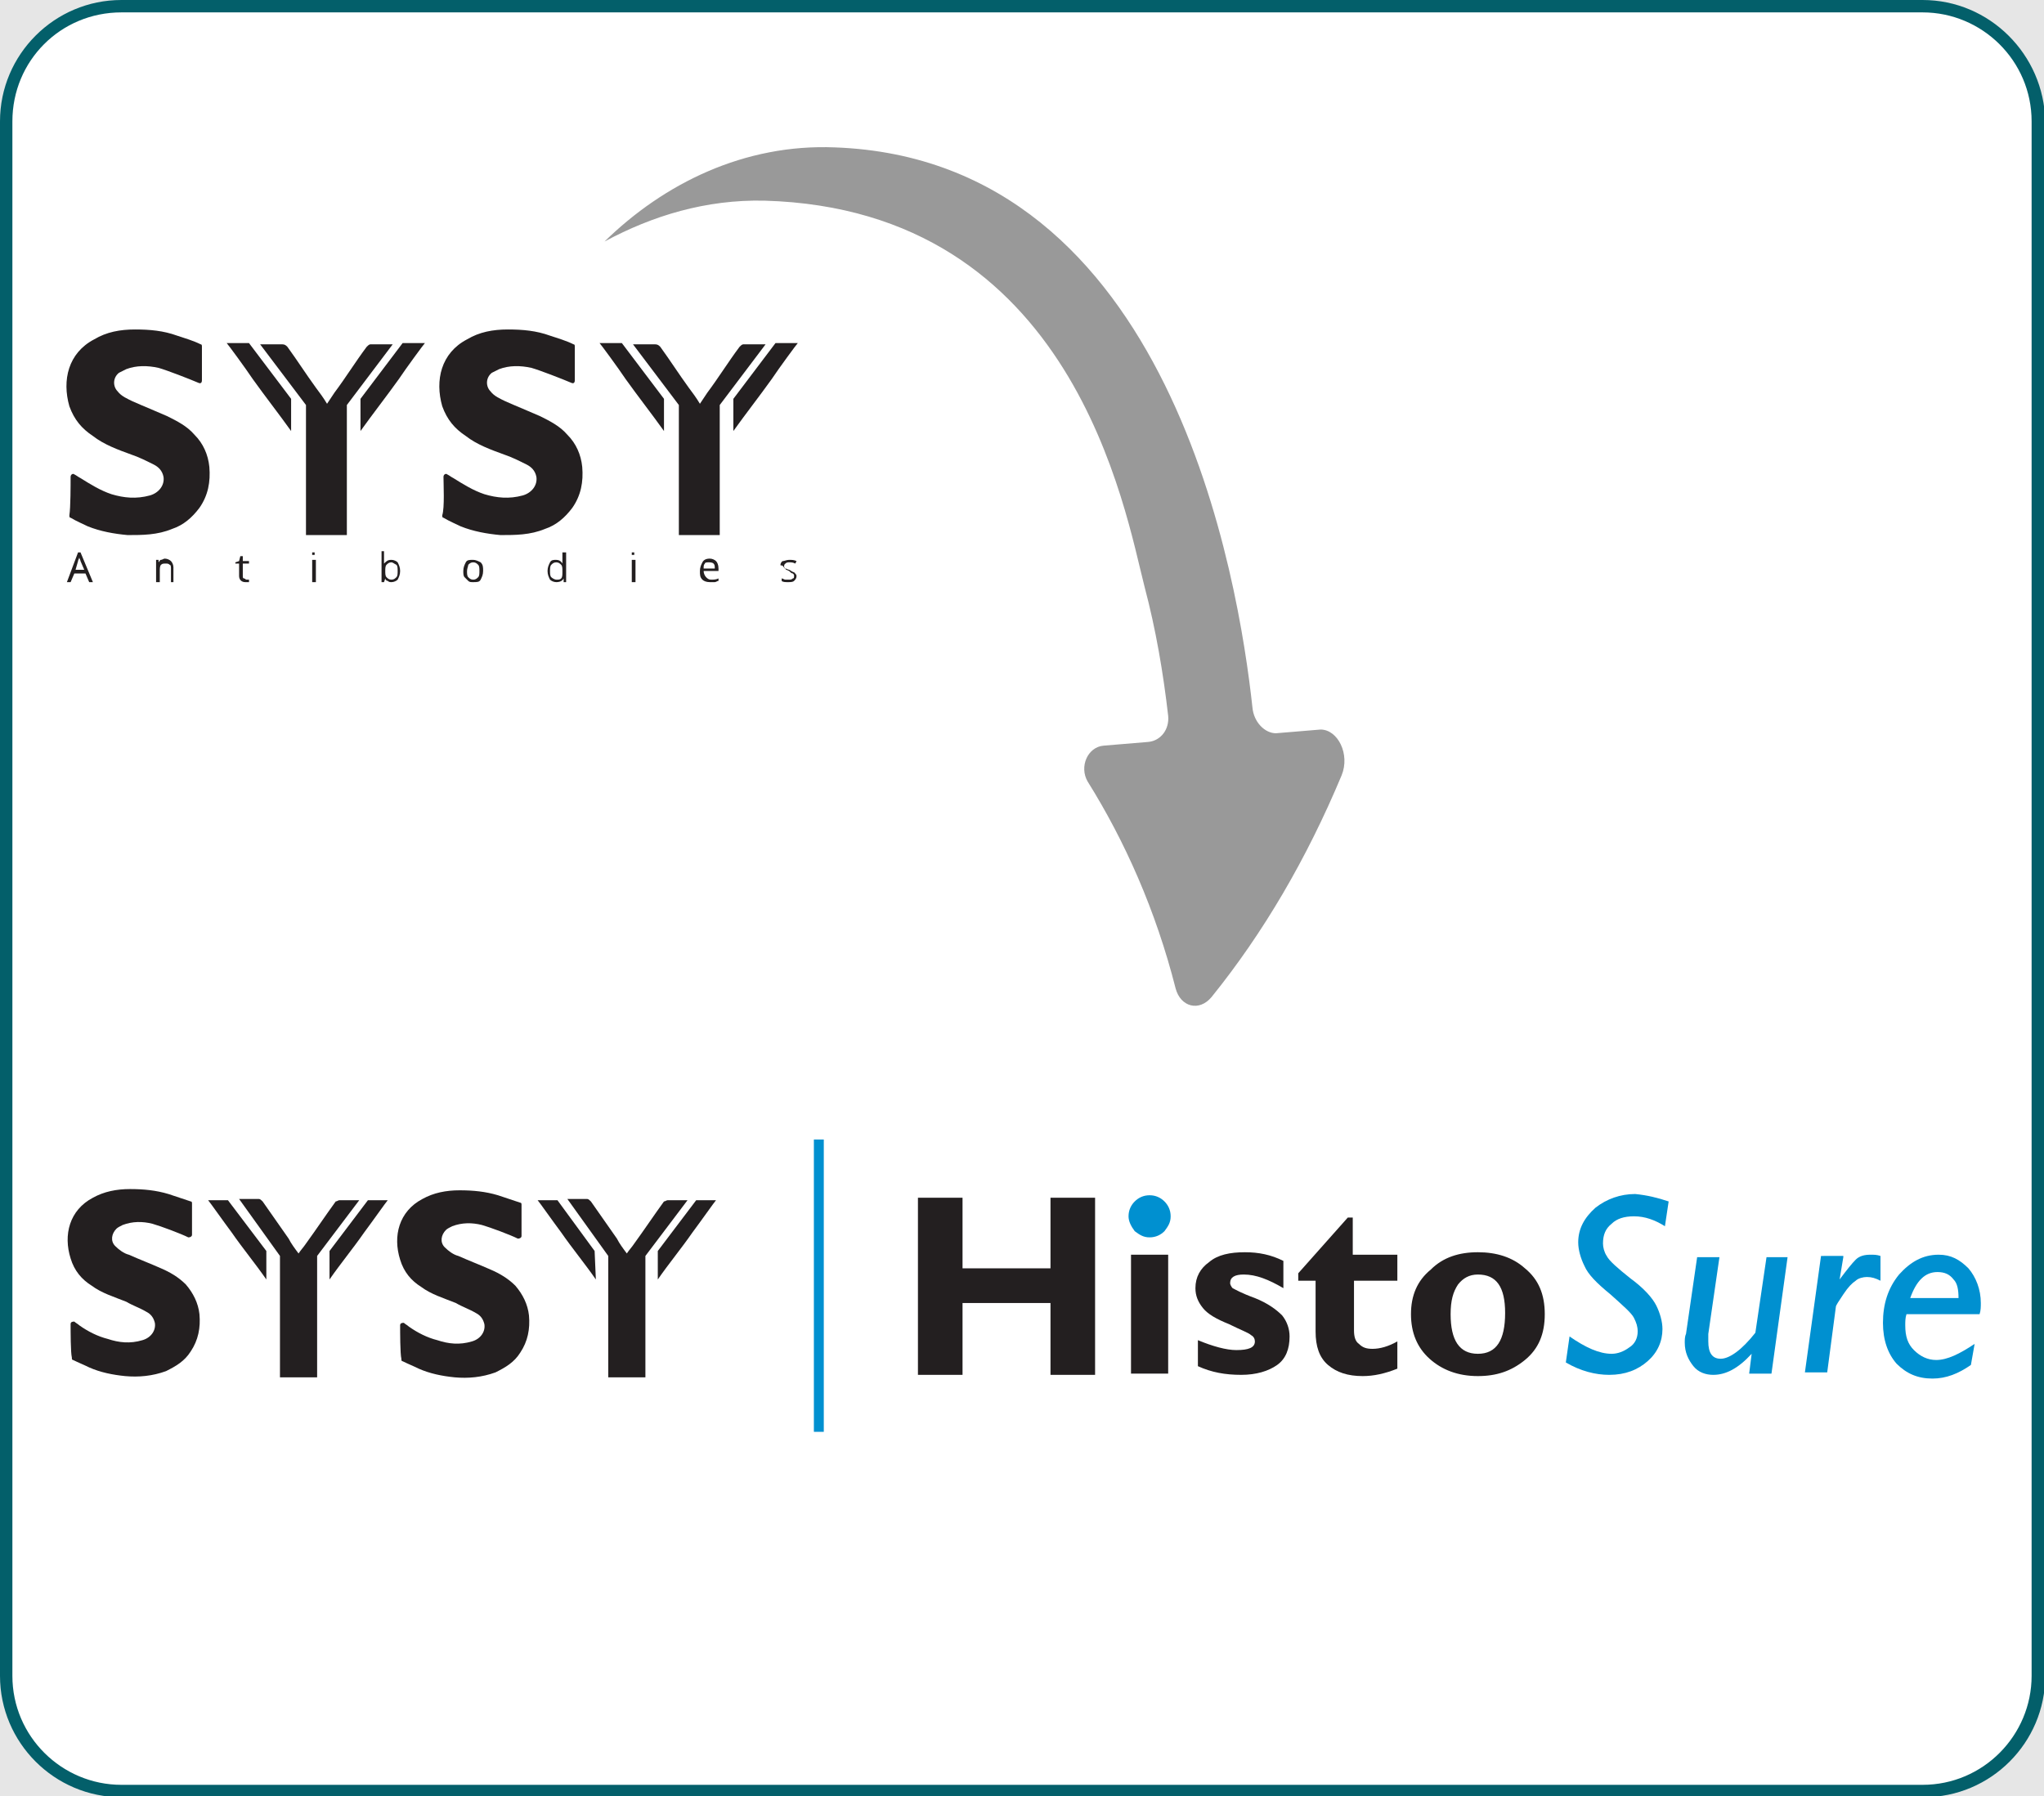 <?xml version="1.0" encoding="utf-8"?>
<!-- Generator: Adobe Illustrator 28.2.0, SVG Export Plug-In . SVG Version: 6.00 Build 0)  -->
<svg version="1.1" id="Layer_1" xmlns="http://www.w3.org/2000/svg" xmlns:xlink="http://www.w3.org/1999/xlink" x="0px" y="0px"
	 viewBox="0 0 165 145" style="enable-background:new 0 0 165 145;" xml:space="preserve">
<style type="text/css">
	.st0{fill:#E6E6E6;}
	.st1{fill:#FFFFFF;}
	.st2{fill:#035F6A;}
	.st3{fill-rule:evenodd;clip-rule:evenodd;fill:#231F20;}
	.st4{fill:#0090D0;}
	.st5{fill:#231F20;}
	.st6{fill:#999999;}
</style>
<rect class="st0" width="165" height="145"/>
<g>
	<path class="st1" d="M9.8,144.5c-5.1,0-9.3-4.2-9.3-9.3V9.8c0-5.1,4.2-9.3,9.3-9.3h145.5c5.1,0,9.3,4.2,9.3,9.3v125.5
		c0,5.1-4.2,9.3-9.3,9.3H9.8z"/>
	<path class="st2" d="M155.2,1c4.8,0,8.8,3.9,8.8,8.8v125.5c0,4.8-3.9,8.8-8.8,8.8H9.8c-4.8,0-8.8-3.9-8.8-8.8V9.8
		C1,4.9,4.9,1,9.8,1H155.2 M155.2,0H9.8C4.4,0,0,4.4,0,9.8v125.5c0,5.4,4.4,9.8,9.8,9.8h145.5c5.4,0,9.8-4.4,9.8-9.8V9.8
		C165,4.4,160.6,0,155.2,0L155.2,0z"/>
</g>
<g>
	<g>
		<path class="st3" d="M5.7,106.9c0-0.2,0.2-0.2,0.3-0.2c0.1,0.1,0.3,0.2,0.4,0.3c0.7,0.5,1.5,0.9,2.3,1.1c0.9,0.3,1.8,0.4,2.8,0.1
			c0.7-0.2,1.1-0.8,1-1.4c-0.1-0.4-0.3-0.7-0.7-0.9c-0.5-0.3-1.1-0.5-1.6-0.8c-1-0.4-2-0.7-2.8-1.3c-0.8-0.5-1.4-1.2-1.7-2.2
			c-0.6-1.9-0.1-3.9,1.8-4.9c0.9-0.5,1.9-0.7,3-0.7c1.1,0,2.1,0.1,3.1,0.4c0.6,0.2,1.2,0.4,1.8,0.6c0.1,0,0.1,0.1,0.1,0.2
			c0,0.4,0,1.8,0,2.5c0,0.1-0.1,0.2-0.3,0.2c-0.6-0.3-2.2-0.9-2.9-1.1c-0.8-0.2-1.6-0.2-2.4,0.1c-0.2,0.1-0.4,0.2-0.5,0.3
			c-0.4,0.4-0.5,1-0.1,1.4c0.3,0.3,0.7,0.6,1.1,0.7c0.9,0.4,1.7,0.7,2.6,1.1c0.7,0.3,1.4,0.7,2,1.3c0.6,0.7,1,1.5,1.1,2.4
			c0.1,1.1-0.1,2.1-0.7,3c-0.5,0.8-1.2,1.2-2,1.6c-1.1,0.4-2.2,0.5-3.3,0.4c-1-0.1-2-0.3-2.9-0.7c-0.4-0.2-0.9-0.4-1.3-0.6
			c-0.1,0-0.1-0.1-0.1-0.2C5.7,109.2,5.7,107.5,5.7,106.9z"/>
		<g>
			<path class="st3" d="M22.6,101.4v9.8c1,0,2,0,3,0v-9.8l3.4-4.5c-0.5,0-1.1,0-1.6,0c-0.1,0-0.2,0.1-0.3,0.1
				c-0.8,1.1-1.6,2.3-2.4,3.4c-0.2,0.3-0.4,0.5-0.6,0.8c-0.3-0.4-0.6-0.8-0.8-1.2c-0.7-1-1.4-2-2.1-3c-0.1-0.1-0.2-0.2-0.3-0.2
				c-0.5,0-1.1,0-1.6,0L22.6,101.4z"/>
			<path class="st3" d="M21.5,101l-3.1-4.1c-0.5,0-0.9,0-1.4,0c-0.1,0-0.1,0-0.2,0c0.1,0.1,1.3,1.8,1.9,2.6c0.9,1.3,1.9,2.5,2.8,3.8
				L21.5,101z"/>
			<path class="st3" d="M26.6,101l3.1-4.1c0.5,0,0.9,0,1.4,0c0.1,0,0.1,0,0.2,0c-0.1,0.1-1.3,1.8-1.9,2.6c-0.9,1.3-1.9,2.5-2.8,3.8
				L26.6,101z"/>
		</g>
		<g>
			<path class="st3" d="M49.1,101.4v9.8c1,0,2,0,3,0v-9.8l3.4-4.5c-0.5,0-1.1,0-1.6,0c-0.1,0-0.2,0.1-0.3,0.1
				c-0.8,1.1-1.6,2.3-2.4,3.4c-0.2,0.3-0.4,0.5-0.6,0.8c-0.3-0.4-0.6-0.8-0.8-1.2c-0.7-1-1.4-2-2.1-3c-0.1-0.1-0.2-0.2-0.3-0.2
				c-0.5,0-1.1,0-1.6,0L49.1,101.4z"/>
			<path class="st3" d="M48,101L45,96.9c-0.5,0-0.9,0-1.4,0c-0.1,0-0.1,0-0.2,0c0.1,0.1,1.3,1.8,1.9,2.6c0.9,1.3,1.9,2.5,2.8,3.8
				L48,101z"/>
			<path class="st3" d="M53.1,101l3.1-4.1c0.5,0,0.9,0,1.4,0c0.1,0,0.1,0,0.2,0c-0.1,0.1-1.3,1.8-1.9,2.6c-0.9,1.3-1.9,2.5-2.8,3.8
				L53.1,101z"/>
		</g>
		<path class="st3" d="M32.3,107c0-0.2,0.2-0.2,0.3-0.2c0.1,0.1,0.3,0.2,0.4,0.3c0.7,0.5,1.5,0.9,2.3,1.1c0.9,0.3,1.8,0.4,2.8,0.1
			c0.7-0.2,1.1-0.8,1-1.4c-0.1-0.4-0.3-0.7-0.7-0.9c-0.5-0.3-1.1-0.5-1.6-0.8c-1-0.4-2-0.7-2.8-1.3c-0.8-0.5-1.4-1.2-1.7-2.2
			c-0.6-1.9-0.1-3.9,1.8-4.9c0.9-0.5,1.9-0.7,3-0.7c1.1,0,2.1,0.1,3.1,0.4c0.6,0.2,1.2,0.4,1.8,0.6c0.1,0,0.1,0.1,0.1,0.2
			c0,0.4,0,1.8,0,2.5c0,0.1-0.1,0.2-0.3,0.2c-0.6-0.3-2.2-0.9-2.9-1.1c-0.8-0.2-1.6-0.2-2.4,0.1c-0.2,0.1-0.4,0.2-0.5,0.3
			c-0.4,0.4-0.5,1-0.1,1.4c0.3,0.3,0.7,0.6,1.1,0.7c0.9,0.4,1.7,0.7,2.6,1.1c0.7,0.3,1.4,0.7,2,1.3c0.6,0.7,1,1.5,1.1,2.4
			c0.1,1.1-0.1,2.1-0.7,3c-0.5,0.8-1.2,1.2-2,1.6c-1.1,0.4-2.2,0.5-3.3,0.4c-1-0.1-2-0.3-2.9-0.7c-0.4-0.2-0.9-0.4-1.3-0.6
			c-0.1,0-0.1-0.1-0.1-0.2C32.3,109.3,32.3,107.5,32.3,107z"/>
	</g>
	<rect x="65.7" y="92" class="st4" width="0.8" height="23.6"/>
	<path class="st5" d="M88.4,96.7v14.3h-3.6v-5.8h-7.1v5.8h-3.6V96.7h3.6v5.7h7.1v-5.7H88.4z"/>
	<path class="st4" d="M91.1,98.2c0-0.5,0.2-0.9,0.5-1.2c0.3-0.3,0.7-0.5,1.2-0.5c0.5,0,0.9,0.2,1.2,0.5c0.3,0.3,0.5,0.7,0.5,1.2
		c0,0.5-0.2,0.8-0.5,1.2c-0.3,0.3-0.7,0.5-1.2,0.5c-0.5,0-0.8-0.2-1.2-0.5C91.3,99,91.1,98.6,91.1,98.2z"/>
	<rect x="91.3" y="101.3" class="st5" width="3" height="9.6"/>
	<path class="st5" d="M103.6,101.8v2.2c-1.2-0.7-2.2-1.1-3.2-1.1c-0.7,0-1.1,0.2-1.1,0.7c0,0.1,0.1,0.3,0.2,0.4
		c0.2,0.1,0.7,0.4,1.8,0.8c1,0.4,1.7,0.9,2.2,1.4c0.4,0.5,0.6,1.1,0.6,1.7c0,1-0.3,1.8-1,2.3c-0.7,0.5-1.7,0.8-2.9,0.8
		c-1.3,0-2.4-0.2-3.5-0.7v-2.1c1.2,0.5,2.3,0.8,3.1,0.8c1,0,1.5-0.2,1.5-0.7c0-0.2-0.1-0.4-0.3-0.5c-0.2-0.2-0.8-0.4-1.8-0.9
		c-1-0.4-1.7-0.8-2.1-1.3c-0.4-0.5-0.6-1-0.6-1.6c0-0.9,0.4-1.6,1.1-2.1c0.7-0.6,1.7-0.8,2.9-0.8
		C101.6,101.1,102.6,101.3,103.6,101.8z"/>
	<path class="st5" d="M112.8,101.3v2.1h-3.5v4c0,0.5,0.1,0.9,0.4,1.1c0.3,0.3,0.6,0.4,1.1,0.4c0.6,0,1.3-0.2,2-0.6v2.2
		c-1,0.4-1.9,0.6-2.8,0.6c-1.2,0-2.1-0.3-2.8-0.9c-0.7-0.6-1-1.5-1-2.7v-4.1h-1.4v-0.6l4-4.5h0.4v3H112.8z"/>
	<path class="st5" d="M119.3,101.1c1.5,0,2.8,0.4,3.8,1.3c1.1,0.9,1.6,2.1,1.6,3.7c0,1.6-0.5,2.8-1.6,3.7c-1.1,0.9-2.3,1.3-3.8,1.3
		c-1.6,0-2.9-0.5-3.9-1.4c-1-0.9-1.5-2.1-1.5-3.6c0-1.5,0.5-2.7,1.6-3.6C116.5,101.5,117.8,101.1,119.3,101.1z M119.3,109.3
		c1.5,0,2.2-1.1,2.2-3.3c0-2.1-0.7-3.1-2.2-3.1c-0.7,0-1.2,0.3-1.6,0.8c-0.4,0.6-0.6,1.3-0.6,2.4
		C117.1,108.2,117.8,109.3,119.3,109.3z"/>
	<path class="st4" d="M134.7,97l-0.3,2c-0.8-0.5-1.6-0.8-2.5-0.8c-0.8,0-1.4,0.2-1.8,0.6c-0.5,0.4-0.7,0.9-0.7,1.6
		c0,0.3,0.1,0.7,0.3,1c0.2,0.4,0.9,1,1.9,1.8c1.1,0.8,1.8,1.6,2.1,2.2c0.3,0.6,0.5,1.3,0.5,1.9c0,1-0.4,1.9-1.2,2.6
		c-0.8,0.7-1.8,1.1-3.1,1.1c-1.1,0-2.3-0.3-3.5-1l0.3-2.1c1.3,0.9,2.4,1.4,3.4,1.4c0.5,0,1-0.2,1.4-0.5c0.5-0.3,0.7-0.8,0.7-1.3
		c0-0.4-0.1-0.7-0.3-1.1c-0.2-0.4-0.9-1-1.9-1.9c-1.1-0.9-1.8-1.6-2.1-2.3c-0.3-0.6-0.5-1.3-0.5-1.9c0-1.1,0.5-2,1.4-2.8
		c0.9-0.7,2-1.1,3.2-1.1C133,96.5,133.8,96.7,134.7,97z"/>
	<path class="st4" d="M144.3,101.5l-1.3,9.4h-1.8l0.2-1.6c-1.1,1.2-2.1,1.7-3.1,1.7c-0.6,0-1.2-0.2-1.6-0.7
		c-0.4-0.5-0.7-1.1-0.7-1.9c0-0.2,0-0.5,0.1-0.7l0.9-6.2h1.8l-0.9,6.2c0,0.2,0,0.4,0,0.6c0,0.9,0.3,1.4,1,1.4c0.7,0,1.7-0.7,2.8-2.1
		l0.9-6.1H144.3z"/>
	<path class="st4" d="M148.8,101.5l-0.3,1.8l0,0c0.6-0.8,1-1.3,1.3-1.6c0.3-0.3,0.7-0.4,1.2-0.4c0.3,0,0.5,0,0.8,0.1v2
		c-0.4-0.2-0.7-0.3-1.1-0.3c-0.3,0-0.7,0.1-0.9,0.3c-0.3,0.2-0.6,0.5-1,1.1c-0.4,0.6-0.6,0.9-0.6,1l-0.7,5.3h-1.8l1.3-9.4H148.8z"/>
	<path class="st4" d="M159.4,108.5l-0.3,1.7c-1,0.7-2,1.1-3.1,1.1c-1.2,0-2.1-0.4-2.9-1.2c-0.7-0.8-1.1-1.9-1.1-3.3
		c0-1.5,0.4-2.8,1.3-3.9c0.9-1,1.9-1.6,3.2-1.6c1,0,1.7,0.4,2.4,1.1c0.6,0.7,1,1.7,1,2.8c0,0.3,0,0.6-0.1,0.9h-5.9
		c-0.1,0.3-0.1,0.6-0.1,0.9c0,0.9,0.2,1.5,0.7,2c0.5,0.5,1.1,0.8,1.8,0.8C157.2,109.8,158.2,109.3,159.4,108.5z M154.2,104.8h3.9
		c0-0.7-0.1-1.2-0.4-1.5c-0.3-0.4-0.7-0.6-1.3-0.6C155.4,102.7,154.7,103.4,154.2,104.8z"/>
</g>
<g>
	<g>
		<path class="st3" d="M5.7,38.5c0-0.2,0.2-0.3,0.3-0.2c0.2,0.1,0.3,0.2,0.5,0.3c0.8,0.5,1.6,1,2.5,1.3c1,0.3,2,0.4,3.1,0.1
			c0.7-0.2,1.2-0.8,1.1-1.5c-0.1-0.5-0.4-0.8-0.8-1c-0.6-0.3-1.2-0.6-1.8-0.8c-1.1-0.4-2.2-0.8-3.1-1.5c-0.9-0.6-1.5-1.3-1.9-2.4
			c-0.6-2.1-0.1-4.3,2-5.4c1-0.6,2.1-0.8,3.3-0.8c1.2,0,2.3,0.1,3.4,0.5c0.6,0.2,1.3,0.4,1.9,0.7c0.1,0,0.1,0.1,0.1,0.2
			c0,0.4,0,2,0,2.7c0,0.2-0.1,0.3-0.3,0.2c-0.7-0.3-2.5-1-3.2-1.2c-0.9-0.2-1.8-0.2-2.6,0.1c-0.2,0.1-0.4,0.2-0.6,0.3
			c-0.5,0.4-0.5,1.1-0.1,1.5c0.3,0.4,0.8,0.6,1.2,0.8c0.9,0.4,1.9,0.8,2.8,1.2c0.8,0.4,1.6,0.8,2.2,1.5c0.7,0.7,1.1,1.6,1.2,2.6
			c0.1,1.2-0.1,2.3-0.8,3.3c-0.6,0.8-1.3,1.4-2.2,1.7c-1.2,0.5-2.4,0.5-3.6,0.5c-1.1-0.1-2.2-0.3-3.2-0.7c-0.4-0.2-0.9-0.4-1.4-0.7
			c-0.1,0-0.1-0.1-0.1-0.2C5.7,41,5.7,39.1,5.7,38.5z"/>
		<g>
			<path class="st3" d="M24.7,32.7v10.5c1.1,0,2.2,0,3.3,0V32.7l3.7-4.9c-0.6,0-1.2,0-1.8,0c-0.1,0-0.2,0.1-0.3,0.2
				c-0.9,1.2-1.7,2.5-2.6,3.7c-0.2,0.3-0.4,0.6-0.6,0.9c-0.3-0.5-0.6-0.9-0.9-1.3c-0.8-1.1-1.5-2.2-2.3-3.3
				c-0.1-0.1-0.2-0.2-0.4-0.2c-0.6,0-1.2,0-1.8,0L24.7,32.7z"/>
			<path class="st3" d="M23.5,32.2l-3.4-4.5c-0.5,0-1,0-1.6,0c-0.1,0-0.1,0-0.2,0c0.1,0.1,1.5,2,2.1,2.9c1,1.4,2.1,2.8,3.1,4.2
				L23.5,32.2z"/>
			<path class="st3" d="M29.1,32.2l3.4-4.5c0.5,0,1,0,1.6,0c0.1,0,0.1,0,0.2,0c-0.1,0.1-1.5,2-2.1,2.9c-1,1.4-2.1,2.8-3.1,4.2
				L29.1,32.2z"/>
		</g>
		<path class="st3" d="M35.8,38.5c0-0.2,0.2-0.3,0.3-0.2c0.2,0.1,0.3,0.2,0.5,0.3c0.8,0.5,1.6,1,2.5,1.3c1,0.3,2,0.4,3.1,0.1
			c0.7-0.2,1.2-0.8,1.1-1.5c-0.1-0.5-0.4-0.8-0.8-1c-0.6-0.3-1.2-0.6-1.8-0.8c-1.1-0.4-2.2-0.8-3.1-1.5c-0.9-0.6-1.5-1.3-1.9-2.4
			c-0.6-2.1-0.1-4.3,2-5.4c1-0.6,2.1-0.8,3.3-0.8c1.2,0,2.3,0.1,3.4,0.5c0.6,0.2,1.3,0.4,1.9,0.7c0.1,0,0.1,0.1,0.1,0.2
			c0,0.4,0,2,0,2.7c0,0.2-0.1,0.3-0.3,0.2c-0.7-0.3-2.5-1-3.2-1.2c-0.9-0.2-1.8-0.2-2.6,0.1c-0.2,0.1-0.4,0.2-0.6,0.3
			c-0.5,0.4-0.5,1.1-0.1,1.5c0.3,0.4,0.8,0.6,1.2,0.8c0.9,0.4,1.9,0.8,2.8,1.2c0.8,0.4,1.6,0.8,2.2,1.5c0.7,0.7,1.1,1.6,1.2,2.6
			c0.1,1.2-0.1,2.3-0.8,3.3c-0.6,0.8-1.3,1.4-2.2,1.7c-1.2,0.5-2.4,0.5-3.6,0.5c-1.1-0.1-2.2-0.3-3.2-0.7c-0.4-0.2-0.9-0.4-1.4-0.7
			c-0.1,0-0.1-0.1-0.1-0.2C35.9,41,35.8,39.1,35.8,38.5z"/>
		<g>
			<path class="st3" d="M54.8,32.7v10.5c1.1,0,2.2,0,3.3,0V32.7l3.7-4.9c-0.6,0-1.2,0-1.8,0c-0.1,0-0.2,0.1-0.3,0.2
				c-0.9,1.2-1.7,2.5-2.6,3.7c-0.2,0.3-0.4,0.6-0.6,0.9c-0.3-0.5-0.6-0.9-0.9-1.3c-0.8-1.1-1.5-2.2-2.3-3.3
				c-0.1-0.1-0.2-0.2-0.4-0.2c-0.6,0-1.2,0-1.8,0L54.8,32.7z"/>
			<path class="st3" d="M53.6,32.2l-3.4-4.5c-0.5,0-1,0-1.6,0c-0.1,0-0.1,0-0.2,0c0.1,0.1,1.5,2,2.1,2.9c1,1.4,2.1,2.8,3.1,4.2
				L53.6,32.2z"/>
			<path class="st3" d="M59.2,32.2l3.4-4.5c0.5,0,1,0,1.6,0c0.1,0,0.1,0,0.2,0c-0.1,0.1-1.5,2-2.1,2.9c-1,1.4-2.1,2.8-3.1,4.2
				L59.2,32.2z"/>
		</g>
	</g>
	<g>
		<path class="st5" d="M7.2,47l-0.3-0.7H6L5.7,47H5.4l0.9-2.4h0.2L7.5,47H7.2z M6.8,46l-0.3-0.7c0-0.1-0.1-0.2-0.1-0.3
			c0,0.1-0.1,0.2-0.1,0.3L6.1,46H6.8z"/>
		<path class="st5" d="M13.8,47v-1.1c0-0.1,0-0.3-0.1-0.3c-0.1-0.1-0.2-0.1-0.3-0.1c-0.2,0-0.3,0-0.4,0.1c-0.1,0.1-0.1,0.3-0.1,0.5
			V47h-0.3v-1.8h0.2l0,0.2h0c0.1-0.1,0.1-0.2,0.2-0.2c0.1,0,0.2-0.1,0.3-0.1c0.2,0,0.4,0.1,0.5,0.2c0.1,0.1,0.2,0.3,0.2,0.5V47H13.8
			z"/>
		<path class="st5" d="M19.9,46.8c0,0,0.1,0,0.1,0c0,0,0.1,0,0.1,0V47c0,0-0.1,0-0.1,0c-0.1,0-0.1,0-0.2,0c-0.3,0-0.5-0.2-0.5-0.5
			v-1h-0.3v-0.1l0.3-0.1l0.1-0.4h0.2v0.4h0.5v0.2h-0.5v1c0,0.1,0,0.2,0.1,0.2S19.8,46.8,19.9,46.8z"/>
		<path class="st5" d="M25.2,44.7c0-0.1,0-0.1,0-0.1c0,0,0.1,0,0.1,0c0,0,0.1,0,0.1,0s0,0.1,0,0.1s0,0.1,0,0.1c0,0-0.1,0-0.1,0
			c0,0-0.1,0-0.1,0C25.2,44.8,25.2,44.8,25.2,44.7z M25.5,47h-0.3v-1.8h0.3V47z"/>
		<path class="st5" d="M31.6,45.2c0.2,0,0.4,0.1,0.5,0.2c0.1,0.2,0.2,0.4,0.2,0.7s-0.1,0.5-0.2,0.7C32,46.9,31.8,47,31.6,47
			c-0.1,0-0.2,0-0.3-0.1c-0.1,0-0.2-0.1-0.2-0.2h0L31,47h-0.2v-2.5H31v0.6c0,0.1,0,0.3,0,0.4h0C31.2,45.3,31.3,45.2,31.6,45.2z
			 M31.6,45.4c-0.2,0-0.3,0.1-0.4,0.2c-0.1,0.1-0.1,0.3-0.1,0.5c0,0.2,0,0.4,0.1,0.5c0.1,0.1,0.2,0.2,0.4,0.2c0.2,0,0.3-0.1,0.4-0.2
			c0.1-0.1,0.1-0.3,0.1-0.5c0-0.2,0-0.4-0.1-0.5C31.8,45.5,31.7,45.4,31.6,45.4z"/>
		<path class="st5" d="M39,46.1c0,0.3-0.1,0.5-0.2,0.7S38.5,47,38.2,47c-0.2,0-0.3,0-0.4-0.1c-0.1-0.1-0.2-0.2-0.3-0.3
			c-0.1-0.1-0.1-0.3-0.1-0.5c0-0.3,0.1-0.5,0.2-0.7c0.1-0.2,0.3-0.2,0.6-0.2c0.2,0,0.4,0.1,0.6,0.2C39,45.6,39,45.8,39,46.1z
			 M37.7,46.1c0,0.2,0,0.4,0.1,0.5s0.2,0.2,0.4,0.2s0.3-0.1,0.4-0.2s0.1-0.3,0.1-0.5c0-0.2,0-0.4-0.1-0.5c-0.1-0.1-0.2-0.2-0.4-0.2
			c-0.2,0-0.3,0.1-0.4,0.2C37.8,45.7,37.7,45.9,37.7,46.1z"/>
		<path class="st5" d="M45.5,46.7L45.5,46.7c-0.1,0.2-0.3,0.3-0.6,0.3c-0.2,0-0.4-0.1-0.5-0.2c-0.1-0.2-0.2-0.4-0.2-0.7
			s0.1-0.5,0.2-0.7s0.3-0.2,0.5-0.2c0.2,0,0.4,0.1,0.5,0.3h0l0-0.1l0-0.1v-0.7h0.3V47h-0.2L45.5,46.7z M44.9,46.8
			c0.2,0,0.3,0,0.4-0.1c0.1-0.1,0.1-0.3,0.1-0.5v-0.1c0-0.2,0-0.4-0.1-0.5c-0.1-0.1-0.2-0.2-0.4-0.2c-0.2,0-0.3,0.1-0.4,0.2
			c-0.1,0.1-0.1,0.3-0.1,0.5c0,0.2,0,0.4,0.1,0.5S44.8,46.8,44.9,46.8z"/>
		<path class="st5" d="M51,44.7c0-0.1,0-0.1,0-0.1c0,0,0.1,0,0.1,0c0,0,0.1,0,0.1,0c0,0,0,0.1,0,0.1s0,0.1,0,0.1c0,0-0.1,0-0.1,0
			c0,0-0.1,0-0.1,0C51,44.8,51,44.8,51,44.7z M51.3,47H51v-1.8h0.3V47z"/>
		<path class="st5" d="M57.3,47c-0.3,0-0.5-0.1-0.6-0.2c-0.2-0.2-0.2-0.4-0.2-0.7c0-0.3,0.1-0.5,0.2-0.7s0.3-0.3,0.6-0.3
			c0.2,0,0.4,0.1,0.5,0.2c0.1,0.1,0.2,0.3,0.2,0.6v0.2h-1.2c0,0.2,0.1,0.4,0.2,0.5c0.1,0.1,0.2,0.2,0.4,0.2c0.2,0,0.4,0,0.6-0.1v0.2
			c-0.1,0-0.2,0.1-0.3,0.1C57.5,47,57.4,47,57.3,47z M57.2,45.4c-0.1,0-0.3,0-0.3,0.1c-0.1,0.1-0.1,0.2-0.1,0.4h0.9
			c0-0.2,0-0.3-0.1-0.4C57.5,45.4,57.3,45.4,57.2,45.4z"/>
		<path class="st5" d="M64.3,46.5c0,0.2-0.1,0.3-0.2,0.4C64,47,63.8,47,63.6,47c-0.2,0-0.4,0-0.5-0.1v-0.2c0.1,0,0.2,0.1,0.3,0.1
			c0.1,0,0.2,0,0.3,0c0.1,0,0.2,0,0.3-0.1c0.1,0,0.1-0.1,0.1-0.2c0-0.1,0-0.1-0.1-0.2c-0.1,0-0.2-0.1-0.3-0.2
			c-0.2-0.1-0.3-0.1-0.3-0.2c-0.1,0-0.1-0.1-0.2-0.2S63,45.7,63,45.6c0-0.1,0.1-0.3,0.2-0.3s0.3-0.1,0.5-0.1c0.2,0,0.4,0,0.6,0.1
			l-0.1,0.2c-0.2-0.1-0.3-0.1-0.5-0.1c-0.1,0-0.2,0-0.3,0.1s-0.1,0.1-0.1,0.2c0,0,0,0.1,0,0.1c0,0,0.1,0.1,0.1,0.1
			c0.1,0,0.2,0.1,0.3,0.1c0.2,0.1,0.3,0.2,0.4,0.2C64.2,46.3,64.3,46.4,64.3,46.5z"/>
	</g>
</g>
<path class="st6" d="M108.3,62.6c-2.8,6.7-6.3,12.7-10.5,17.9c-1,1.2-2.5,0.8-2.9-0.7c-1.6-6.3-4.1-11.9-7.1-16.7
	c-0.7-1.2,0-2.8,1.3-2.9c1.2-0.1,2.4-0.2,3.6-0.3c1-0.1,1.7-1,1.6-2.1c-0.4-3.5-1-7-1.9-10.4c-1.6-6.2-5.7-30.5-30.7-31.2
	c-4.7-0.1-9,1.2-12.9,3.3c4.8-4.7,11.3-7.9,18.6-7.6c27.2,1,32.6,35.1,33.7,45.2c0.1,1.2,1,2.1,1.9,2.1c1.2-0.1,2.4-0.2,3.6-0.3
	C108,58.9,109,60.9,108.3,62.6z"/>
</svg>
